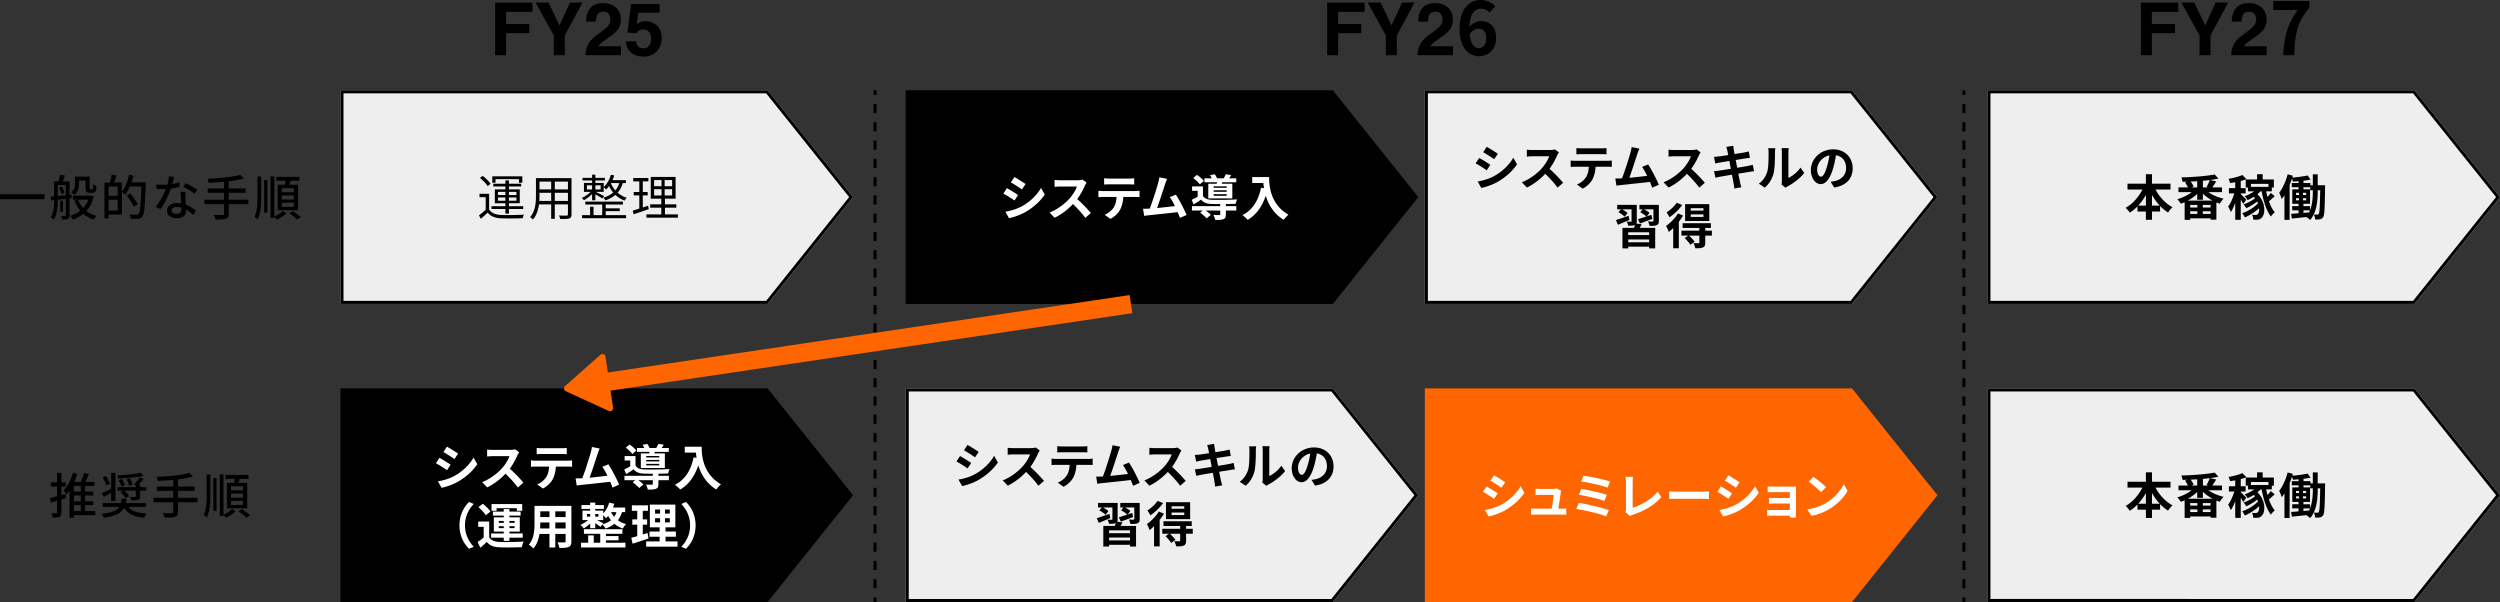 <svg id="_レイヤー_2" xmlns="http://www.w3.org/2000/svg" viewBox="0 0 819.225 197.275"><rect x="0" y="0" width="819.225" height="197.275" fill="#333333" stroke="none"/><defs><style>.cls-1{fill:#fff}.cls-2{fill:#f60}.cls-3{fill:#eee}</style></defs><g id="_レイヤー_2のコピー_3"><path class="cls-3" d="M251.539 29.587h-139.98v70h139.98l28-35-28-35z"/><path d="m251.058 30.587 27.2 34-27.2 34H112.559v-68h138.499m.48-1H111.56v70h139.98l28-35-28-35Zm185.225 0h-139.98v70h139.98l28-35-28-35z"/><path class="cls-3" d="M791.225 29.587h-139.98v70h139.98l28-35-28-35z"/><path d="m790.744 30.587 27.2 34-27.2 34H652.245v-68h138.5m.48-1h-139.98v70h139.98l28-35-28-35Z"/><path class="cls-3" d="M606.882 29.587h-139.98v70h139.98l28-35-28-35z"/><path d="m606.402 30.587 27.2 34-27.2 34h-138.5v-68h138.5m.48-1h-139.98v70h139.98l28-35-28-35Zm-355.343 97.688h-139.98v70h139.98l28-35-28-35z"/><path class="cls-3" d="M436.763 127.275h-139.98v70h139.98l28-35-28-35z"/><path d="m436.282 128.275 27.2 34-27.2 34h-138.5v-68h138.5m.48-1h-139.98v70h139.98l28-35-28-35Z"/><path class="cls-3" d="M791.225 127.275h-139.98v70h139.98l28-35-28-35z"/><path d="m790.744 128.275 27.2 34-27.2 34H652.245v-68h138.5m.48-1h-139.98v70h139.98l28-35-28-35Z"/><path class="cls-2" d="M606.882 127.275h-139.98v70h139.98l28-35-28-35z"/><path d="M286.238 29.587h1v1.5h-1zm1 163.194h-1v-2.994h1v2.994Zm0-5.988h-1v-2.995h1v2.995Zm0-5.99h-1v-2.993h1v2.994Zm0-5.988h-1v-2.994h1v2.994Zm0-5.989h-1v-2.994h1v2.994Zm0-5.988h-1v-2.994h1v2.994Zm0-5.988h-1v-2.996h1v2.996Zm0-5.99h-1v-2.994h1v2.994Zm0-5.988h-1v-2.994h1v2.994Zm0-5.988h-1v-2.995h1v2.995Zm0-5.99h-1V129.9h1v2.995Zm0-5.988h-1v-2.994h1v2.994Zm0-5.989h-1v-2.994h1v2.994Zm0-5.988h-1v-2.994h1v2.994Zm0-5.989h-1v-2.995h1v2.995Zm0-5.989h-1v-2.994h1v2.994Zm0-5.988h-1v-2.994h1v2.994Zm0-5.988h-1v-2.996h1v2.996Zm0-5.99h-1v-2.994h1v2.994Zm0-5.988h-1v-2.994h1v2.994Zm0-5.99h-1v-2.993h1v2.994Zm0-5.987h-1v-2.995h1v2.995Zm0-5.989h-1v-2.995h1v2.995Zm0-5.989h-1v-2.994h1v2.994Zm0-5.988h-1V46.06h1v2.994Zm0-5.989h-1V40.07h1v2.995Zm0-5.989h-1v-2.994h1v2.994Zm-1 158.699h1v1.5h-1zM643.04 29.587h1v1.5h-1zm1 163.194h-1v-2.994h1v2.994Zm0-5.988h-1v-2.995h1v2.995Zm0-5.99h-1v-2.993h1v2.994Zm0-5.988h-1v-2.994h1v2.994Zm0-5.989h-1v-2.994h1v2.994Zm0-5.988h-1v-2.994h1v2.994Zm0-5.988h-1v-2.996h1v2.996Zm0-5.99h-1v-2.994h1v2.994Zm0-5.988h-1v-2.994h1v2.994Zm0-5.988h-1v-2.995h1v2.995Zm0-5.99h-1V129.9h1v2.995Zm0-5.988h-1v-2.994h1v2.994Zm0-5.989h-1v-2.994h1v2.994Zm0-5.988h-1v-2.994h1v2.994Zm0-5.989h-1v-2.995h1v2.995Zm0-5.989h-1v-2.994h1v2.994Zm0-5.988h-1v-2.994h1v2.994Zm0-5.988h-1v-2.996h1v2.996Zm0-5.99h-1v-2.994h1v2.994Zm0-5.988h-1v-2.994h1v2.994Zm0-5.99h-1v-2.993h1v2.994Zm0-5.987h-1v-2.995h1v2.995Zm0-5.989h-1v-2.995h1v2.995Zm0-5.989h-1v-2.994h1v2.994Zm0-5.988h-1V46.06h1v2.994Zm0-5.989h-1V40.07h1v2.995Zm0-5.989h-1v-2.994h1v2.994Zm-1 158.699h1v1.5h-1z"/><path class="cls-2" transform="rotate(-8.441 279.86 113.118)" d="M188.12 110.118h183.478v6.001H188.12z"/><path class="cls-2" d="m197.421 117.004-11.608 10.283 14.095 6.466-2.487-16.749z"/><path class="cls-2" d="M199.908 134.753c-.142 0-.284-.03-.417-.09l-14.095-6.468a1.002 1.002 0 0 1-.246-1.658l11.608-10.281a1.003 1.003 0 0 1 1.652.602l2.487 16.748a1 1 0 0 1-.99 1.147Zm-12.283-7.735 11.022 5.056-1.944-13.097-9.078 8.04Z"/><path d="M160.28 68.646c.753 1.184 2.16 1.728 4.034 1.792 1.76.08 5.442.032 7.363-.096a4.372 4.372 0 0 0-.385 1.169c-1.792.08-5.17.111-6.962.032-2.097-.08-3.538-.64-4.53-1.89a55.819 55.819 0 0 1-2.225 2.05l-.624-1.137a26.377 26.377 0 0 0 2.209-1.84v-4.098h-2.033v-1.121h3.153v5.139Zm-.48-7.667c-.48-.801-1.552-1.906-2.529-2.674l.913-.672c.976.736 2.08 1.825 2.576 2.61l-.96.736Zm5.81 7.506h-4.562v-.912h4.562v-.976h-3.457v-4.53h3.457v-.96h-3.953v-.897h3.953v-1.105h1.169v1.105h4.001v.896h-4.001v.96h3.537v4.53h-3.537v.977h4.674v.912h-4.674v1.52h-1.169v-1.52Zm-3.233-8.611h-1.056v-2.081h9.844v2.081h-1.105v-1.169h-7.683v1.169Zm.816 4.05h2.417v-1.041h-2.417v1.04Zm2.417 1.856v-1.072h-2.417v1.072h2.417Zm1.169-2.897v1.04h2.465v-1.04h-2.465Zm2.465 1.825h-2.465v1.072h2.465v-1.072Zm18.032 5.538c0 .769-.208 1.12-.72 1.328-.544.193-1.473.208-2.977.193-.048-.32-.24-.832-.4-1.153 1.12.048 2.208.032 2.496.032.32-.016.433-.112.433-.417V66.98h-4.306v4.722h-1.184V66.98h-4.002c-.24 1.778-.784 3.602-2 4.962-.177-.24-.657-.64-.913-.784 1.76-1.984 1.92-4.802 1.92-7.026v-5.763h11.653v11.877Zm-6.658-4.402v-2.656h-3.826v.944c0 .528-.016 1.12-.064 1.712h3.89Zm-3.826-6.338v2.56h3.826v-2.56h-3.826Zm9.316 0h-4.306v2.56h4.306v-2.56Zm0 6.338v-2.656h-4.306v2.656h4.306Zm7.916-2.273c-.8.817-1.84 1.616-2.705 2.05a3.466 3.466 0 0 0-.704-.753c.976-.4 2.16-1.217 2.945-2h-2.208v-2.914h2.672v-.816h-3.137v-.865h3.137v-1.04h1.073v1.04h3.121v.865h-3.121v.816h2.737v1.296c1.088-.976 1.92-2.433 2.353-4.001l1.088.24c-.16.528-.352 1.04-.576 1.536h4.402v.96h-1.024c-.368 1.265-.929 2.306-1.697 3.154a8.291 8.291 0 0 0 2.993 1.65c-.224.223-.528.655-.688.943a8.818 8.818 0 0 1-3.025-1.873c-.897.769-2.001 1.345-3.266 1.809-.112-.224-.464-.672-.704-.88 1.296-.385 2.385-.944 3.249-1.697a9.339 9.339 0 0 1-1.36-2.13c-.305.434-.64.817-.993 1.153a5.635 5.635 0 0 0-.752-.767v1.52h-2.641c.64.304 2.305 1.137 2.753 1.393l-.576.784c-.464-.32-1.505-.929-2.273-1.36v1.936h-1.073v-2.049Zm4.466 6.93h6.675v.993h-14.422v-.992h2.625v-2.753h1.12v2.753h2.85v-3.474h-5.523v-.975h12.31v.975h-5.635v1.233h4.594v.928h-4.594v1.313Zm-6.162-8.418h1.696v-1.345h-1.696v1.345Zm2.769-1.345v1.345h1.729v-1.345h-1.73Zm5.106-.753-.032.05a8.467 8.467 0 0 0 1.473 2.352 6.76 6.76 0 0 0 1.28-2.402h-2.72Zm12.382 8.564c-1.713.577-3.538 1.201-4.962 1.665l-.272-1.2c.592-.177 1.328-.4 2.145-.673v-4.306h-1.825v-1.12h1.825v-3.474h-1.985v-1.12h4.962v1.12h-1.84v3.474h1.616v1.12h-1.617v3.954l1.745-.576.208 1.136Zm9.556 1.697v1.088h-10.308v-1.088h4.866v-2.193h-3.634v-1.088h3.634v-1.873h-3.442v-7.123h8.132v7.123h-3.49v1.873h3.73v1.088h-3.73v2.193h4.242Zm-7.795-9.22h2.433V59.01h-2.433v2.016Zm0 3.026h2.433v-2.05h-2.433v2.05Zm5.906-5.042h-2.449v2.016h2.449V59.01Zm0 2.993h-2.449v2.049h2.449v-2.05Z"/><path class="cls-1" d="m333.604 63.915-1.168 1.793c-.912-.624-2.56-1.713-3.65-2.273l1.17-1.777a45.216 45.216 0 0 1 3.648 2.257Zm1.297 3.665c2.72-1.52 4.946-3.713 6.226-6.002l1.233 2.177c-1.488 2.209-3.745 4.242-6.37 5.746-1.633.929-3.922 1.73-5.347 1.985l-1.2-2.113c1.793-.304 3.714-.848 5.458-1.793Zm1.169-7.282-1.2 1.776c-.897-.624-2.562-1.713-3.619-2.304l1.17-1.761c1.056.592 2.816 1.713 3.649 2.289Zm20.002-.465a7.566 7.566 0 0 0-.56.993c-.545 1.248-1.441 2.961-2.513 4.402 1.584 1.376 3.521 3.425 4.465 4.578l-1.825 1.584c-1.04-1.44-2.53-3.074-4.033-4.53-1.697 1.793-3.826 3.457-6.019 4.498l-1.649-1.73c2.578-.975 5.059-2.912 6.563-4.593 1.056-1.2 2.033-2.785 2.385-3.92h-5.427c-.671 0-1.552.095-1.888.11v-2.272c.432.064 1.409.112 1.888.112h5.635c.705 0 1.345-.096 1.664-.208l1.314.976Zm15.888 2.77c.335 0 1.024-.033 1.457-.096v2.08c-.4-.031-1.01-.048-1.458-.048h-3.857c-.096 1.649-.448 2.993-1.024 4.114-.56 1.105-1.793 2.353-3.218 3.074l-1.873-1.362c1.137-.431 2.258-1.36 2.898-2.288.657-.993.928-2.193.992-3.538h-4.402c-.464 0-1.088.032-1.537.065v-2.097c.48.048 1.041.096 1.537.096h10.484Zm-8.436-2.194c-.56 0-1.232.032-1.713.065v-2.065c.513.08 1.169.112 1.697.112h6.435c.544 0 1.184-.032 1.728-.112v2.065a30.971 30.971 0 0 0-1.728-.065h-6.42Zm23.141 10.997c-.21-.544-.465-1.2-.753-1.888-2.609.303-7.46.816-9.476 1.024-.4.048-.992.128-1.505.191l-.368-2.337c.545 0 1.232 0 1.76-.015l.433-.016c.928-2.369 2.305-6.755 2.77-8.42.224-.816.32-1.312.383-1.84l2.546.512a18.3 18.3 0 0 0-.689 1.777c-.512 1.568-1.808 5.634-2.61 7.779a312.37 312.37 0 0 0 5.843-.64c-.56-1.153-1.152-2.225-1.68-2.93l2-.816c1.137 1.729 2.77 4.866 3.506 6.658l-2.16.961Zm15.039-3.857h3.425v1.44h-3.425v1.28c0 .85-.176 1.297-.817 1.553-.64.24-1.488.256-2.673.256-.08-.512-.352-1.168-.592-1.648.785.048 1.665.048 1.905.032.256 0 .336-.065.336-.24v-1.233h-4.754c.64.448 1.296.992 1.665 1.408l-1.377 1.17c-.416-.529-1.377-1.345-2.129-1.874l.849-.704h-3.538v-1.44h9.284v-.673c-1.072 0-2.066-.016-2.802-.032-1.616-.064-2.705-.416-3.473-1.424a50.466 50.466 0 0 1-2.449 1.568l-.64-1.505a33.3 33.3 0 0 0 1.968-1.024v-1.937h-1.84v-1.44h3.569v3.106c.53.88 1.489 1.232 2.85 1.28 1.937.08 6.115.032 8.324-.128a8.136 8.136 0 0 0-.465 1.456c-.848.032-2 .064-3.201.08v.673Zm-8.532-7.14c-.416-.592-1.361-1.471-2.16-2.064l1.232-1.04c.8.544 1.776 1.36 2.225 1.968l-1.297 1.136Zm5.522-.191c.033-.16.08-.32.113-.496h-4.13V58.44h2.384a7.117 7.117 0 0 0-.543-1.04l1.553-.288c.271.384.576.912.736 1.328H401c.255-.431.528-.96.688-1.343l1.776.271c-.24.4-.48.769-.704 1.072h2.353v1.282h-4.562l-.209.496h3.475v4.786h-7.875v-4.786h2.752Zm3.281.847h-4.273v.48h4.273v-.48Zm0 1.282h-4.273v.496h4.273v-.496Zm0 1.296h-4.273v.512h4.273v-.512Zm13.903-5.619c0 3.026.433 8.869 6.323 12.341-.416.337-1.2 1.17-1.536 1.665-3.314-2-5.01-5.026-5.891-7.891-1.201 3.586-3.121 6.243-5.906 7.907-.353-.4-1.248-1.184-1.745-1.552 3.329-1.68 5.234-4.77 6.114-8.98l.976.176a18.51 18.51 0 0 1-.223-1.728h-3.65v-1.938h5.538Z"/><path d="M706.336 62.099c1.25 2.401 3.298 4.61 5.587 5.81-.48.384-1.136 1.185-1.472 1.729a13.12 13.12 0 0 1-2.61-2.145v1.824h-2.657v2.705h-2v-2.705h-2.754v-1.68a14.21 14.21 0 0 1-2.497 2.049c-.336-.48-.944-1.216-1.392-1.584 2.256-1.234 4.274-3.539 5.506-6.003h-4.881v-1.921h6.017v-3.09h2.001v3.09h6.066v1.92h-4.914Zm-3.153 5.282v-3.49a18.634 18.634 0 0 1-2.513 3.49h2.513Zm4.546 0a17.863 17.863 0 0 1-2.545-3.522v3.522h2.545Zm15.936-4.418c1.36.96 3.217 1.745 4.994 2.161-.432.384-.977 1.137-1.265 1.616-.368-.111-.736-.256-1.104-.4v5.635h-1.905v-.432h-6.675v.496h-1.825v-5.778a14.07 14.07 0 0 1-1.248.496c-.256-.416-.784-1.105-1.169-1.457 1.665-.48 3.442-1.345 4.739-2.337h-4.338V61.41h3.09a8.67 8.67 0 0 0-.945-1.6l.768-.272c-.544.016-1.073.016-1.584.031-.032-.416-.225-1.055-.385-1.44 3.826-.096 8.308-.432 10.933-.96l1.2 1.376c-.817.16-1.729.305-2.689.433l1.97.48a47.844 47.844 0 0 1-1.281 1.952h3.184v1.553h-4.465Zm1.344 2.77c-1.168-.626-2.257-1.393-3.136-2.257v1.984H720v-1.904a15.262 15.262 0 0 1-3.058 2.176h8.067Zm-4.946 1.423h-2.353v.849h2.353v-.849Zm-2.353 2.946h2.353v-.865h-2.353v.865ZM720 59.378c-.721.048-1.425.08-2.145.111.4.529.8 1.17.96 1.633l-.736.288h1.92v-2.032Zm4.385 7.778h-2.545v.849h2.545v-.849Zm0 2.946v-.865h-2.545v.865h2.545Zm-1.297-8.868c.353-.624.785-1.537 1.01-2.24-.722.096-1.458.176-2.225.24v2.176h1.776l-.56-.176Zm11.999 5.586a20.858 20.858 0 0 0-.816-1.36v6.562h-1.81v-5.49c-.431 1.153-.927 2.226-1.456 2.978-.16-.544-.576-1.33-.864-1.809.784-1.04 1.553-2.785 2.017-4.322h-1.761V61.65h2.064v-1.936c-.576.112-1.152.192-1.696.271a6.14 6.14 0 0 0-.496-1.376c1.633-.288 3.441-.752 4.53-1.264l1.328 1.344c-.56.224-1.184.432-1.856.609v2.352h1.6v1.729h-1.6v.208c.448.433 1.553 1.553 1.809 1.857l-.993 1.376Zm10.292-2.512a53.526 53.526 0 0 1-1.873 1.665c.513 1.456 1.17 2.736 1.937 3.6-.416.288-.992.913-1.296 1.377-1.457-1.873-2.434-5.01-3.025-8.26h-.369c-.32.337-.672.658-1.04.961 2.801 2.513 2.689 6.578 1.409 7.7-.48.48-.961.64-1.681.64-.32.016-.704 0-1.072-.016-.017-.449-.128-1.137-.433-1.617.464.064.832.08 1.169.08.336 0 .592-.048.8-.352.288-.288.448-.992.385-1.873-1.33 1.217-3.09 2.353-4.675 3.025-.192-.416-.56-1.024-.88-1.377 1.856-.591 3.97-1.904 5.186-3.232-.064-.208-.16-.4-.256-.593-1.088.849-2.465 1.68-3.602 2.194-.191-.369-.56-.93-.88-1.233 1.217-.417 2.72-1.217 3.777-2.033-.143-.16-.272-.32-.431-.464a15.25 15.25 0 0 1-2.001 1.072c-.193-.32-.673-.976-.977-1.264 1.105-.4 2.225-.96 3.121-1.618h-2.033v-1.232h-.736v-2.656h3.714v-1.713h1.84v1.713h3.666v2.656h-.672v1.232h-1.857c.128.625.272 1.234.448 1.841.4-.448.8-.927 1.088-1.312l1.25 1.089Zm-7.779-4.05v.976h5.746v-.976H737.6Zm24.322.448s-.015.56-.015.784c-.113 6.66-.176 8.98-.64 9.653-.289.463-.593.624-1.04.72-.385.08-.96.08-1.57.064-.032-.48-.176-1.185-.432-1.649.48.048.897.048 1.152.048.208.016.337-.048.465-.272.272-.416.368-2.305.464-7.715h-.816v.32c0 3.026-.288 6.914-2.48 9.428-.273-.288-.866-.736-1.265-.977-1.698.208-3.378.368-4.723.512l-.24-1.552a148.77 148.77 0 0 0 2.433-.192v-.961h-2.08v-1.36h2.08v-.769h-2.049v-4.754h2.065v-.687h-2.24V59.97h2.24v-.592c-.64.063-1.28.096-1.889.128a5.46 5.46 0 0 0-.288-.977c-.223.689-.48 1.393-.768 2.065v11.46h-1.697v-8.082c-.288.464-.576.88-.88 1.264-.128-.465-.56-1.552-.848-2.049 1.152-1.504 2.192-3.778 2.785-6.066l1.696.48c-.063.192-.111.4-.175.608 1.745-.16 3.761-.416 5.041-.72l.93 1.344c-.69.16-1.49.288-2.306.385v.752h2.273v.736h.784v-3.585h1.6v3.585h2.433Zm-9.539 3.186h.992v-.705h-.992v.705Zm0 1.76h.992v-.704h-.992v.704Zm3.314-1.76v-.705h-1.041v.705h1.04Zm0 1.76v-.704h-1.041v.704h1.04Zm2.192-3.313h-.848v-.992h-2.21v.687h2.146v4.754h-2.161v.769h2.161v1.329c.8-2.018.912-4.37.912-6.227v-.32Zm-3.073 7.411 1.84-.145c.113-.223.209-.448.304-.688h-2.144v.833ZM488.364 54.01l-1.17 1.794c-.911-.624-2.56-1.713-3.649-2.274l1.17-1.776c1.072.576 2.832 1.68 3.649 2.257Zm1.297 3.666c2.72-1.52 4.945-3.713 6.225-6.002l1.234 2.177c-1.49 2.209-3.746 4.242-6.371 5.746-1.633.928-3.922 1.73-5.346 1.985l-1.201-2.113c1.793-.304 3.714-.848 5.459-1.793Zm1.168-7.282-1.2 1.776c-.897-.624-2.562-1.713-3.619-2.305l1.17-1.76c1.056.591 2.817 1.712 3.649 2.289Zm20.001-.465a7.679 7.679 0 0 0-.56.993c-.544 1.248-1.44 2.96-2.513 4.401 1.585 1.377 3.522 3.426 4.466 4.578l-1.825 1.584c-1.04-1.44-2.528-3.073-4.033-4.529-1.697 1.793-3.825 3.457-6.019 4.498l-1.648-1.73c2.577-.975 5.057-2.912 6.562-4.593 1.057-1.2 2.033-2.785 2.385-3.921h-5.426c-.673 0-1.552.096-1.888.111V49.05c.431.063 1.408.112 1.888.112h5.634c.705 0 1.345-.097 1.665-.208l1.313.976Zm15.888 2.769c.337 0 1.025-.032 1.457-.095v2.08c-.4-.032-1.008-.048-1.457-.048h-3.857c-.096 1.648-.448 2.993-1.025 4.114-.56 1.105-1.793 2.353-3.216 3.073l-1.873-1.361c1.136-.432 2.256-1.36 2.897-2.288.656-.993.928-2.194.992-3.538h-4.402c-.464 0-1.088.032-1.536.064v-2.096c.48.047 1.04.095 1.536.095h10.484Zm-8.435-2.193c-.56 0-1.233.032-1.712.064v-2.064c.512.08 1.168.111 1.696.111h6.435c.544 0 1.184-.031 1.728-.111v2.064a30.936 30.936 0 0 0-1.728-.064h-6.42Zm23.14 10.997c-.208-.544-.464-1.2-.753-1.889-2.608.304-7.459.817-9.475 1.025-.4.048-.992.128-1.505.191l-.368-2.337c.545 0 1.233 0 1.76-.015l.433-.016c.929-2.37 2.305-6.755 2.77-8.42.223-.816.319-1.312.383-1.84l2.545.512a18.3 18.3 0 0 0-.688 1.776c-.512 1.569-1.809 5.635-2.608 7.78 1.952-.193 4.225-.449 5.841-.641-.56-1.152-1.152-2.225-1.68-2.929l2-.816c1.137 1.728 2.77 4.866 3.506 6.658l-2.16.961Zm15.84-11.573a7.679 7.679 0 0 0-.56.993c-.544 1.248-1.44 2.96-2.513 4.401 1.585 1.377 3.521 3.426 4.466 4.578l-1.825 1.584c-1.04-1.44-2.529-3.073-4.034-4.529-1.696 1.793-3.825 3.457-6.018 4.498l-1.649-1.73c2.578-.975 5.058-2.912 6.563-4.593 1.057-1.2 2.033-2.785 2.385-3.921h-5.426c-.673 0-1.553.096-1.889.111V49.05c.432.063 1.408.112 1.889.112h5.634c.705 0 1.344-.097 1.665-.208l1.312.976Zm17.521 6.178c-.416.033-1.073.145-1.681.24-.769.129-2.064.337-3.474.561.257 1.313.48 2.385.577 2.881.112.48.272 1.057.417 1.568l-2.306.416c-.08-.607-.128-1.152-.224-1.616-.08-.464-.288-1.568-.544-2.913-1.632.273-3.137.528-3.826.656s-1.232.24-1.6.336l-.449-2.144c.433-.017 1.153-.113 1.665-.177.737-.111 2.225-.352 3.842-.607l-.48-2.562c-1.41.225-2.642.433-3.138.513-.56.111-.992.208-1.473.336l-.431-2.21c.511-.015.992-.047 1.488-.112.56-.063 1.793-.24 3.169-.463-.128-.673-.24-1.2-.288-1.457-.096-.449-.208-.832-.32-1.216l2.257-.368c.048.319.096.864.176 1.248.032.224.128.752.256 1.472 1.36-.223 2.577-.416 3.153-.528a17.836 17.836 0 0 0 1.505-.336l.384 2.097c-.352.032-.992.128-1.473.192l-3.2.512.495 2.545c1.442-.24 2.754-.448 3.474-.592.624-.128 1.217-.256 1.633-.384l.416 2.112Zm1.578 4.083c1.409-.993 2.273-2.465 2.721-3.827.449-1.376.464-4.401.464-6.338 0-.64-.047-1.072-.143-1.457h2.352a10.26 10.26 0 0 0-.112 1.44c0 1.89-.048 5.267-.48 6.884a9.269 9.269 0 0 1-2.849 4.593l-1.953-1.296Zm7.411.24a6.07 6.07 0 0 0 .128-1.185v-9.332a7.06 7.06 0 0 0-.128-1.377h2.385a8.23 8.23 0 0 0-.112 1.393V58.3c1.296-.56 2.881-1.825 3.954-3.378l1.232 1.76c-1.328 1.73-3.633 3.459-5.426 4.37-.336.177-.496.321-.704.481l-1.329-1.104Zm16.097-.865c.608-.08 1.056-.16 1.472-.256 2.033-.48 3.602-1.937 3.602-4.242 0-2.193-1.185-3.826-3.314-4.194-.224 1.345-.496 2.817-.944 4.307-.944 3.2-2.321 5.153-4.05 5.153-1.745 0-3.233-1.937-3.233-4.61 0-3.649 3.185-6.786 7.299-6.786 3.922 0 6.402 2.737 6.402 6.194 0 3.33-2.049 5.698-6.05 6.306l-1.184-1.872Zm-1.233-4.802c.368-1.168.656-2.529.848-3.841-2.625.544-4.018 2.849-4.018 4.594 0 1.6.64 2.384 1.233 2.384.656 0 1.297-.992 1.937-3.137Zm-64.681 17.311c-1.28.56-2.641 1.121-3.778 1.585l-.656-1.553c1.04-.32 2.61-.864 4.145-1.392l.289 1.36Zm3.986 1.425c-.192.416-.417.816-.625 1.169h5.074v6.738h-1.984v-.576h-6.85v.576h-1.89v-6.738h3.761c.128-.305.24-.64.336-.929l-.048.016c-.496.208-1.2.208-2.176.208-.064-.416-.289-.976-.48-1.344.544.016 1.168.016 1.344.016.177 0 .24-.065.24-.225v-3.808h-3.089c.656.351 1.393.832 1.777 1.2l-.945 1.216c-.416-.448-1.312-1.073-2.033-1.456l.8-.96h-1.216v-1.473h6.419v5.298c0 .351-.032.624-.128.832l1.713.24Zm2.465 2.61h-6.85v.927h6.85v-.928Zm0 3.28v-.928h-6.85v.929h6.85Zm3.184-7.01c0 .767-.159 1.152-.704 1.392-.528.24-1.296.256-2.337.24-.08-.448-.303-1.04-.511-1.44a31.18 31.18 0 0 0 1.503.032c.21-.016.273-.064.273-.24v-3.761h-3.058c.658.336 1.393.8 1.778 1.135l-.865 1.153c.48-.176.977-.336 1.473-.512l.288 1.36c-1.377.529-2.85 1.073-4.034 1.505l-.64-1.425a95 95 0 0 0 2.753-.88c-.448-.448-1.329-1.024-2-1.392l.751-.944h-1.04v-1.473h6.37v5.25Zm7.933-1.729c-.384.672-.864 1.344-1.393 2.017v8.691h-1.84v-6.642c-.48.48-.96.928-1.44 1.296-.145-.416-.625-1.504-.913-1.969 1.424-.992 2.993-2.545 3.92-4.113l1.666.72Zm-.273-3.473c-1.055 1.472-2.688 3.04-4.193 4.017-.192-.432-.656-1.216-.944-1.617 1.248-.767 2.657-2.064 3.329-3.137l1.808.737Zm9.733 10.036h-2.193v2.272c0 .881-.16 1.33-.785 1.6-.591.273-1.392.273-2.48.273-.08-.512-.353-1.216-.593-1.697.673.032 1.425.032 1.633.032.225-.015.288-.08.288-.256v-2.224h-3.361c.64.608 1.424 1.44 1.825 2l-1.425 1.009c-.352-.609-1.169-1.553-1.84-2.225l1.184-.784h-2.241v-1.617h5.858v-.912h-5.474V73.13h9.268v1.553h-1.857v.912h2.177l.016 1.617Zm-.864-4.786h-7.924v-5.538h7.924v5.538Zm-1.921-4.21h-4.162v.8h4.162v-.8Zm0 2.049h-4.162v.832h4.162v-.832ZM174.505 3.883h-8.66v3.972h7.582v3h-7.582v7.243h-3.586V.848h12.246v3.035ZM190.864.824l-5.777 10.781v6.493h-3.61v-6.493L175.502.825h4.254l3.586 7.523 3.433-7.524h4.09Zm8.578 3.739c-.398-.477-.968-.715-1.71-.715-1.016 0-1.708.379-2.075 1.136-.21.438-.336 1.133-.375 2.086h-3.246c.055-1.445.317-2.613.785-3.504.89-1.695 2.473-2.543 4.746-2.543 1.797 0 3.227.498 4.29 1.495s1.593 2.314 1.593 3.955c0 1.257-.375 2.375-1.125 3.351-.492.649-1.3 1.371-2.426 2.168l-1.336.95c-.835.593-1.408 1.023-1.716 1.288s-.569.575-.78.926h7.418v2.942H191.85c.03-1.22.293-2.332.785-3.34.476-1.133 1.601-2.332 3.375-3.598 1.539-1.101 2.535-1.89 2.988-2.367.695-.742 1.043-1.555 1.043-2.438 0-.718-.2-1.316-.598-1.792Zm11.403 5.097c-.407 0-.758.05-1.055.152a2.096 2.096 0 0 0-1.184 1.043l-3-.14 1.196-9.387h9.363v2.836h-6.95l-.609 3.715c.516-.336.918-.559 1.207-.668.485-.18 1.075-.27 1.77-.27 1.406 0 2.633.473 3.68 1.418s1.57 2.32 1.57 4.125c0 1.57-.504 2.973-1.512 4.207s-2.515 1.852-4.523 1.852c-1.617 0-2.945-.434-3.985-1.3s-1.617-2.098-1.734-3.692h3.328c.133.726.387 1.287.762 1.681s.922.592 1.64.592c.829 0 1.46-.29 1.893-.873s.65-1.314.65-2.197c0-.867-.203-1.6-.609-2.197s-1.039-.897-1.898-.897Zm236.314-5.777h-8.66v3.972h7.582v3h-7.582v7.243h-3.586V.848h12.246v3.035ZM463.518.824l-5.777 10.781v6.493h-3.61v-6.493L448.155.825h4.254l3.586 7.523 3.433-7.524h4.09Zm8.578 3.739c-.398-.477-.969-.715-1.71-.715-1.016 0-1.708.379-2.075 1.136-.21.438-.336 1.133-.375 2.086h-3.246c.055-1.445.316-2.613.785-3.504.89-1.695 2.473-2.543 4.746-2.543 1.797 0 3.227.498 4.29 1.495s1.593 2.314 1.593 3.955c0 1.257-.375 2.375-1.125 3.351-.492.649-1.3 1.371-2.426 2.168l-1.336.95c-.836.593-1.408 1.023-1.717 1.288s-.568.575-.779.926h7.418v2.942h-11.637c.032-1.22.293-2.332.786-3.34.476-1.133 1.601-2.332 3.375-3.598 1.539-1.101 2.535-1.89 2.988-2.367.695-.742 1.043-1.555 1.043-2.438 0-.718-.2-1.316-.598-1.792Zm16.022-.435c-.624-.72-1.704-1.296-2.737-1.296-2.04 0-3.72 1.536-3.864 5.977.96-1.176 2.496-1.897 3.649-1.897 2.975 0 5.087 1.776 5.087 5.593 0 3.648-2.544 5.929-5.568 5.929-3.385 0-6.385-2.712-6.385-8.977 0-6.625 3.288-9.457 6.866-9.457 2.16 0 3.744.912 4.824 2.016l-1.872 2.112Zm-1.105 8.377c0-2.112-.984-3.097-2.52-3.097-.96 0-2.016.505-2.905 1.873.336 3.24 1.536 4.489 3.025 4.489 1.32 0 2.4-1.105 2.4-3.265Zm226.783-8.622h-8.66v3.972h7.582v3h-7.582v7.243h-3.586V.848h12.246v3.035Zm16.36-3.059-5.778 10.781v6.493h-3.609v-6.493L714.792.825h4.254l3.586 7.523 3.434-7.524h4.09Zm8.578 3.739c-.399-.477-.969-.715-1.711-.715-1.016 0-1.707.379-2.074 1.136-.211.438-.336 1.133-.375 2.086h-3.246c.054-1.445.316-2.613.785-3.504.89-1.695 2.472-2.543 4.746-2.543 1.797 0 3.226.498 4.289 1.495s1.594 2.314 1.594 3.955c0 1.257-.375 2.375-1.125 3.351-.492.649-1.301 1.371-2.426 2.168l-1.336.95c-.836.593-1.408 1.023-1.717 1.288s-.568.575-.78.926h7.419v2.942H731.14c.031-1.22.293-2.332.785-3.34.477-1.133 1.602-2.332 3.375-3.598 1.54-1.101 2.535-1.89 2.989-2.367.695-.742 1.043-1.555 1.043-2.438 0-.718-.2-1.316-.598-1.792Zm14.197-1.275h-7.993V.336h11.81v2.136c-4.13 5.04-4.681 8.665-4.97 15.626h-3.575c.311-6.17 1.343-10.106 4.728-14.81ZM14.566 63.636v1.633H0v-1.633h14.566Zm8.22 1.376v5.522c0 .624-.128.992-.528 1.2-.4.193-.977.225-1.873.225-.048-.32-.224-.88-.4-1.185.592.016 1.152.016 1.312 0 .193 0 .257-.064.257-.24v-5.378l-2.61.288c-.015 2.05-.192 4.77-1.312 6.498-.208-.208-.72-.527-1.025-.671.993-1.601 1.137-3.842 1.153-5.699l-.992.113-.144-1.217 1.136-.113v-4.914h1.408c.208-.687.433-1.552.529-2.192l1.6.304c-.255.64-.528 1.329-.752 1.888h2.241v4.403l.704-.065.016 1.153-.72.08Zm-1.232-1.04v-3.346h-2.61v3.618l2.61-.272Zm-1.297-2.833c.4.624.752 1.488.865 2.048l-.977.417c-.096-.577-.416-1.458-.8-2.097l.912-.368Zm.368 8.275h-.896v-3.682h.896v3.682Zm10.084-5.042c-.464 1.969-1.312 3.537-2.417 4.77.913.72 2.033 1.264 3.33 1.585-.289.271-.705.847-.897 1.215-1.344-.399-2.48-1.024-3.441-1.856-1.009.832-2.161 1.44-3.426 1.889-.175-.369-.528-.96-.816-1.248a9.55 9.55 0 0 0 3.233-1.665c-.784-.96-1.408-2.097-1.872-3.394l1.056-.24h-1.6V64.1h5.682l.256-.065.912.337Zm-4.786-4.402c0 1.281-.256 2.865-1.552 3.906-.225-.24-.768-.705-1.073-.864 1.153-.881 1.297-2.081 1.297-3.075v-2.064h4.786v3.602c0 .272 0 .448.064.496.048.048.128.064.224.064h.352c.112 0 .224-.016.272-.049.064-.048.128-.143.16-.351s.048-.689.064-1.297c.24.224.72.465 1.073.576-.032.608-.096 1.297-.176 1.553a.962.962 0 0 1-.513.576c-.192.097-.512.144-.768.144h-.816c-.32 0-.72-.08-.944-.32-.24-.223-.337-.513-.337-1.425V59.17h-2.113v.8Zm-.304 5.458a8.458 8.458 0 0 0 1.633 2.737 8.591 8.591 0 0 0 1.665-2.737h-3.298Zm22.115-5.682s0 .512-.016.704c-.224 7.219-.417 9.7-1.057 10.5-.4.529-.784.673-1.392.753-.56.064-1.505.048-2.417 0-.032-.4-.208-1.024-.48-1.441 1.024.08 1.952.096 2.353.096.32 0 .496-.047.672-.272.512-.528.72-2.945.928-8.98h-3.778c-.447 1.025-.944 1.954-1.456 2.69-.24-.225-.8-.625-1.169-.833v7.348h-4.337v1.215h-1.36v-11.7h1.792c.224-.768.464-1.825.56-2.594l1.617.273c-.272.8-.576 1.648-.833 2.321h2.561v3.026c1.057-1.377 1.905-3.506 2.386-5.62l1.44.337c-.192.737-.4 1.473-.656 2.177h4.642Zm-12.149 1.376v3.042h2.977v-3.042h-2.977Zm2.977 7.876V65.46h-2.977v3.538h2.977Zm5.33-1.249c-.448-.977-1.489-2.545-2.337-3.697l1.169-.657c.848 1.105 1.937 2.625 2.417 3.57l-1.249.784Zm14.943-6.53a23.62 23.62 0 0 1-2.817.56c-.768 2.225-2.144 4.993-3.441 6.739l-1.537-.785c1.297-1.552 2.626-3.986 3.314-5.778a25.888 25.888 0 0 1-3.041-.032L51.2 60.45c.625.065 1.377.096 2.017.096.528 0 1.073-.016 1.633-.064.24-.88.432-1.857.464-2.689l1.745.16a78.176 78.176 0 0 1-.577 2.321c.8-.128 1.585-.32 2.306-.545l.047 1.49Zm1.953 1.648c-.048.672-.032 1.217-.016 1.857.016.512.064 1.424.112 2.32 1.36.497 2.481 1.298 3.282 2.002l-.849 1.36c-.624-.56-1.424-1.248-2.369-1.76v.432c0 1.344-.816 2.433-2.897 2.433-1.84 0-3.33-.784-3.33-2.433 0-1.49 1.345-2.546 3.314-2.546a7.2 7.2 0 0 1 1.329.113c-.064-1.249-.144-2.738-.176-3.778h1.6Zm-1.376 5.154a5.344 5.344 0 0 0-1.457-.192c-1.057 0-1.745.464-1.745 1.105 0 .671.544 1.136 1.633 1.136 1.184 0 1.585-.673 1.585-1.489 0-.16 0-.336-.016-.56Zm4.338-4.545c-.88-.721-2.625-1.729-3.698-2.21l.8-1.232c1.137.496 3.01 1.553 3.794 2.13l-.896 1.312ZM81.382 66.9h-6.419v3.138c0 .977-.272 1.393-.944 1.616-.656.24-1.745.273-3.394.257-.096-.4-.384-1.072-.624-1.473 1.28.048 2.561.048 2.93.033.352 0 .48-.113.48-.449V66.9h-6.435v-1.456h6.435v-2.273h-5.347v-1.424h5.347V59.57a116.78 116.78 0 0 1-5.075.32c-.016-.369-.208-.976-.352-1.296 3.778-.177 8.292-.593 10.789-1.313l1.104 1.216c-1.392.4-3.089.673-4.914.897v2.353h5.506v1.424h-5.506v2.273h6.419V66.9Zm2.986-9.06h1.216v6.628c0 2.85-.111 5.378-1.2 7.443-.192-.257-.672-.688-.96-.88.864-1.825.944-4.066.944-6.579v-6.611Zm2.193 1.138h1.056v10.74h-1.056v-10.74Zm3.33 12.004c1.008-.448 2.176-1.232 2.768-1.873l1.2.753c-.8.8-2.064 1.649-3.152 2.113-.176-.24-.529-.609-.817-.88v.303h-1.216v-13.62h1.216v13.204Zm3.457-10.436c.096-.416.192-.88.272-1.313h-3.074v-1.28h7.556v1.28h-2.897a63.15 63.15 0 0 1-.433 1.313h2.897v8.34h-6.658v-8.34h2.337Zm2.913 1.121h-3.906v1.328h3.906v-1.328Zm0 2.368h-3.906v1.345h3.906v-1.345Zm0 2.386h-3.906v1.36h3.906v-1.36Zm-.32 2.753c.864.56 2.017 1.392 2.593 1.969l-1.153.816c-.528-.576-1.649-1.457-2.545-2.065l1.105-.72Z"/><path class="cls-1" d="m147.657 152.275-1.169 1.792c-.912-.624-2.56-1.713-3.65-2.272l1.17-1.777a45.559 45.559 0 0 1 3.649 2.257Zm1.297 3.665c2.72-1.52 4.945-3.713 6.226-6.003l1.233 2.178c-1.49 2.21-3.746 4.241-6.371 5.746-1.633.929-3.922 1.729-5.346 1.985l-1.2-2.113c1.792-.304 3.712-.848 5.458-1.793Zm1.168-7.283-1.2 1.778c-.897-.625-2.562-1.713-3.618-2.306l1.168-1.76c1.057.592 2.818 1.712 3.65 2.288Zm20.002-.464a7.483 7.483 0 0 0-.56.993c-.544 1.249-1.441 2.96-2.513 4.402 1.584 1.376 3.52 3.425 4.466 4.577l-1.826 1.585c-1.04-1.44-2.528-3.073-4.033-4.53-1.697 1.793-3.825 3.458-6.018 4.498l-1.65-1.729c2.578-.976 5.059-2.913 6.564-4.593 1.056-1.2 2.032-2.786 2.384-3.922h-5.426c-.672 0-1.553.096-1.888.112v-2.274c.432.065 1.408.113 1.888.113h5.634c.705 0 1.345-.096 1.665-.208l1.313.976Zm15.888 2.769c.336 0 1.024-.031 1.456-.096v2.081a21.07 21.07 0 0 0-1.456-.048h-3.858c-.096 1.649-.448 2.994-1.024 4.114-.56 1.104-1.793 2.353-3.217 3.073l-1.873-1.36c1.136-.433 2.257-1.36 2.897-2.29.656-.992.928-2.192.992-3.537h-4.402c-.464 0-1.088.033-1.536.064v-2.097c.48.048 1.04.096 1.536.096h10.485Zm-8.436-2.192c-.56 0-1.232.032-1.712.064v-2.065c.512.08 1.168.112 1.697.112h6.434c.544 0 1.184-.032 1.729-.112v2.065a30.971 30.971 0 0 0-1.729-.064h-6.419Zm23.14 10.996c-.208-.544-.464-1.2-.752-1.889a930.47 930.47 0 0 1-9.476 1.024c-.4.048-.992.128-1.505.193l-.368-2.337c.545 0 1.233 0 1.761-.016l.432-.016c.929-2.37 2.305-6.755 2.77-8.42.224-.816.32-1.312.383-1.84l2.546.512c-.224.48-.448 1.072-.689 1.777-.512 1.568-1.808 5.634-2.609 7.778 1.953-.191 4.226-.448 5.843-.64-.56-1.152-1.153-2.224-1.68-2.93l2-.816c1.136 1.73 2.77 4.867 3.505 6.66l-2.16.96Zm15.04-3.858h3.425v1.44h-3.425v1.282c0 .848-.176 1.296-.817 1.552-.64.24-1.488.256-2.672.256-.08-.512-.353-1.168-.593-1.648.784.048 1.665.048 1.905.031.256 0 .336-.063.336-.24v-1.232h-4.754c.64.448 1.297.993 1.665 1.409l-1.377 1.168c-.416-.529-1.376-1.345-2.129-1.872l.849-.705h-3.538v-1.44h9.284v-.673c-1.072 0-2.065-.016-2.801-.032-1.617-.064-2.705-.416-3.473-1.425a51.21 51.21 0 0 1-2.45 1.57l-.64-1.505a33.1 33.1 0 0 0 1.969-1.025v-1.936h-1.84v-1.442h3.569v3.106c.528.88 1.488 1.232 2.85 1.28 1.936.08 6.113.032 8.322-.128a8.172 8.172 0 0 0-.464 1.457c-.848.032-2 .064-3.201.08v.672Zm-8.532-7.138c-.416-.592-1.36-1.473-2.16-2.065l1.232-1.04c.8.543 1.777 1.36 2.225 1.968l-1.297 1.137Zm5.523-.193c.032-.16.08-.32.112-.496h-4.13v-1.28h2.385a7.071 7.071 0 0 0-.544-1.04l1.553-.288c.272.383.576.912.736 1.328h2.193c.256-.433.528-.961.688-1.345l1.777.273c-.24.4-.48.768-.705 1.072h2.353v1.28h-4.561l-.209.496h3.474v4.786h-7.875v-4.786h2.753Zm3.28.849h-4.273v.48h4.274v-.48Zm0 1.28h-4.273v.496h4.274v-.496Zm0 1.297h-4.273v.512h4.274v-.512Zm13.903-5.618c0 3.025.433 8.867 6.322 12.34-.416.337-1.2 1.169-1.536 1.666-3.313-2.001-5.01-5.027-5.89-7.892-1.2 3.585-3.12 6.242-5.906 7.907-.353-.4-1.249-1.184-1.745-1.552 3.33-1.681 5.234-4.77 6.115-8.98l.976.176a18.197 18.197 0 0 1-.224-1.729h-3.65v-1.936h5.539Zm-79.367 25.778c0-3.425 1.425-5.986 3.153-7.683l1.52.672c-1.6 1.729-2.864 3.938-2.864 7.011s1.264 5.282 2.865 7.01l-1.52.674c-1.73-1.698-3.154-4.258-3.154-7.684Zm9.741 3.842c.624 1.072 1.745 1.52 3.378 1.585 1.92.08 5.698.032 7.907-.145-.224.449-.497 1.33-.592 1.858-1.985.095-5.379.128-7.331.048-1.905-.08-3.186-.545-4.146-1.778a38.086 38.086 0 0 1-2.113 1.921l-.896-1.889a19.32 19.32 0 0 0 1.985-1.472v-3.49h-1.793v-1.745h3.601v5.107Zm-1.137-7.171c-.448-.784-1.504-1.889-2.4-2.657l1.456-1.088c.897.72 2.001 1.776 2.513 2.545l-1.569 1.2Zm5.907 7.347h-4.146v-1.376h4.146v-.593h-3.25v-4.69h3.25v-.56h-3.553v-1.313h3.553v-.832h1.857v.832h3.665v1.313h-3.665v.56h3.393v4.69h-3.393v.593h4.354v1.376h-4.354v1.056h-1.857v-1.056Zm-2.337-8.803h-1.665v-2.193h10.053v2.193h-1.761v-.849h-6.627v.849Zm.704 3.953h1.633v-.624h-1.633v.624Zm1.633 1.729v-.624h-1.633v.624h1.633Zm1.857-2.353v.624h1.696v-.624h-1.696Zm1.696 1.729h-1.696v.624h1.696v-.624Zm18.609 4.946c0 1.024-.224 1.536-.864 1.824-.656.32-1.633.353-3.073.336-.064-.512-.368-1.328-.609-1.824.897.048 1.954.032 2.242.032.304 0 .416-.097.416-.385v-2.4h-3.378v4.466h-1.92v-4.466h-3.266c-.288 1.744-.864 3.505-2.016 4.754-.305-.353-1.073-1.009-1.505-1.233 1.744-1.92 1.889-4.77 1.889-7.01v-5.715h12.084v11.62Zm-7.186-4.21v-1.969h-3.01v.288c0 .512-.016 1.088-.048 1.68h3.058Zm-3.01-5.603v1.858h3.01v-1.858h-3.01Zm8.308 0h-3.378v1.858h3.378v-1.858Zm0 5.603v-1.969h-3.378v1.969h3.378Zm18.464-5.362c-.32 1.056-.752 1.936-1.328 2.672a7.643 7.643 0 0 0 2.673 1.25c-.368.335-.833 1.024-1.057 1.472a8.259 8.259 0 0 1-2.753-1.57c-.8.657-1.777 1.17-2.913 1.57-.192-.368-.72-1.024-1.057-1.345l-.607.785c-.385-.304-1.089-.8-1.713-1.217v1.65h-1.665v-1.522c-.656.64-1.44 1.233-2.129 1.601-.24-.368-.736-.896-1.056-1.184a9.389 9.389 0 0 0 2.513-1.553h-1.841v-3.106h2.513v-.543h-2.865v-1.265h2.865v-.817h1.665v.817h2.833v1.265h-2.833v.543h2.609v.897c.896-.88 1.584-2.161 1.953-3.506l1.696.385c-.128.416-.272.816-.432 1.216h3.986v1.505h-1.057Zm-5.266 10.036h6.403v1.552h-14.55v-1.552h2.337v-2.402h1.825v2.402h2.128v-2.929h-5.346v-1.505h12.613v1.505h-5.41v.752h4.13v1.393h-4.13v.784Zm-6.194-8.548h1.04v-.864h-1.04v.864Zm2.705-.864v.864h1.04v-.864h-1.04Zm2.353 3.393c1.12-.32 2.049-.768 2.8-1.36a9.198 9.198 0 0 1-.928-1.393c-.24.273-.464.529-.72.752-.176-.256-.56-.688-.896-1.024v1.617h-2.001c.688.352 1.697.864 2.017 1.057l-.272.351Zm2.817-4.017a7.039 7.039 0 0 0 1.024 1.552c.32-.448.577-.976.752-1.552h-1.776Zm12.286 8.628c-1.76.624-3.681 1.232-5.218 1.728l-.432-1.936c.56-.145 1.217-.32 1.953-.529v-3.762h-1.617v-1.745h1.617v-2.816h-1.76V165.6h5.281v1.777h-1.712v2.816h1.44v1.745h-1.44v3.202a44.9 44.9 0 0 0 1.568-.496l.32 1.793Zm9.508.975v1.73h-10.292v-1.73h4.417v-1.52h-3.312v-1.712h3.312v-1.377h-3.2v-7.444h8.355v7.444h-3.217v1.377h3.393v1.712h-3.393v1.52h3.937Zm-7.363-9.107h1.649v-1.328h-1.649v1.328Zm0 2.88h1.649v-1.375h-1.649v1.376Zm4.834-4.208h-1.585v1.328h1.585v-1.328Zm0 2.833h-1.585v1.376h1.585v-1.376Zm8.445 2.352c0 3.426-1.425 5.986-3.154 7.684l-1.52-.673c1.6-1.729 2.865-3.938 2.865-7.01s-1.265-5.283-2.865-7.012l1.52-.672c1.73 1.697 3.154 4.258 3.154 7.683Z"/><path d="m318.245 151.7-1.17 1.791c-.911-.624-2.56-1.713-3.649-2.272l1.168-1.778a45.587 45.587 0 0 1 3.65 2.258Zm1.296 3.664c2.721-1.52 4.946-3.714 6.226-6.003L327 151.54c-1.489 2.209-3.746 4.241-6.37 5.746-1.633.929-3.922 1.729-5.346 1.985l-1.201-2.113c1.792-.304 3.712-.848 5.459-1.793Zm1.168-7.283-1.2 1.777c-.897-.625-2.561-1.712-3.618-2.305l1.168-1.761a58.739 58.739 0 0 1 3.65 2.29Zm20.002-.464a7.482 7.482 0 0 0-.56.992c-.544 1.25-1.44 2.961-2.513 4.403 1.585 1.376 3.52 3.425 4.466 4.577l-1.825 1.585c-1.04-1.44-2.529-3.073-4.033-4.53-1.697 1.793-3.826 3.458-6.019 4.498l-1.648-1.729c2.576-.976 5.057-2.913 6.562-4.594 1.057-1.2 2.033-2.785 2.385-3.922H332.1c-.673 0-1.553.097-1.889.113v-2.274c.432.065 1.409.113 1.89.113h5.633c.704 0 1.345-.096 1.665-.208l1.312.976Zm15.889 2.769c.336 0 1.024-.032 1.455-.096v2.081a21.07 21.07 0 0 0-1.456-.048h-3.857c-.097 1.649-.449 2.993-1.025 4.114-.56 1.104-1.793 2.353-3.217 3.073l-1.873-1.36c1.137-.433 2.257-1.36 2.897-2.29.656-.992.929-2.192.992-3.537h-4.401c-.464 0-1.09.032-1.536.064v-2.097c.48.048 1.04.096 1.536.096h10.484Zm-8.436-2.193c-.56 0-1.233.033-1.712.065v-2.066c.511.08 1.168.113 1.696.113h6.435c.543 0 1.183-.033 1.728-.113v2.066a30.971 30.971 0 0 0-1.728-.065h-6.42Zm23.139 10.997c-.207-.545-.464-1.2-.752-1.89-2.61.305-7.459.817-9.475 1.025-.4.048-.993.128-1.505.193l-.368-2.337c.544 0 1.233 0 1.76-.016l.432-.017c.93-2.369 2.306-6.754 2.77-8.419.224-.816.32-1.312.384-1.84l2.545.511c-.224.48-.448 1.073-.688 1.778-.513 1.568-1.809 5.634-2.609 7.778a315.19 315.19 0 0 0 5.842-.64c-.56-1.152-1.152-2.224-1.68-2.93l2-.816c1.137 1.73 2.77 4.867 3.506 6.66l-2.162.96Zm15.841-11.573a7.483 7.483 0 0 0-.56.992c-.544 1.25-1.44 2.961-2.513 4.403 1.584 1.376 3.521 3.425 4.466 4.577l-1.826 1.585c-1.04-1.44-2.529-3.073-4.033-4.53-1.697 1.793-3.826 3.458-6.018 4.498l-1.65-1.729c2.578-.976 5.059-2.913 6.564-4.594 1.055-1.2 2.032-2.785 2.385-3.922h-5.427c-.672 0-1.553.097-1.889.113v-2.274c.433.065 1.41.113 1.889.113h5.635c.705 0 1.344-.096 1.664-.208l1.313.976Zm17.521 6.179c-.416.031-1.073.143-1.681.24-.769.128-2.066.336-3.474.56.256 1.312.48 2.384.576 2.882.113.479.273 1.055.416 1.568l-2.304.416c-.08-.608-.128-1.152-.225-1.616-.08-.465-.287-1.57-.543-2.914-1.633.272-3.138.528-3.826.656a25.18 25.18 0 0 0-1.6.337l-.449-2.146c.432-.015 1.153-.111 1.664-.175.737-.113 2.226-.353 3.842-.609l-.48-2.56c-1.409.223-2.641.431-3.137.511-.56.113-.992.208-1.473.336l-.431-2.209a15.16 15.16 0 0 0 1.488-.111c.56-.065 1.793-.24 3.169-.465-.128-.672-.24-1.2-.288-1.456-.096-.448-.208-.832-.32-1.217l2.257-.368c.047.32.096.864.176 1.25.031.223.128.751.256 1.472 1.36-.225 2.577-.417 3.153-.529.513-.096 1.12-.224 1.505-.336l.384 2.097c-.353.031-.992.128-1.473.192l-3.201.512.496 2.545c1.44-.24 2.753-.448 3.474-.592.624-.129 1.217-.256 1.633-.384l.416 2.113Zm1.578 4.081c1.408-.992 2.273-2.465 2.72-3.825.45-1.377.465-4.402.465-6.34 0-.639-.049-1.071-.144-1.455h2.353c-.015.063-.112.784-.112 1.44 0 1.889-.048 5.266-.48 6.883a9.273 9.273 0 0 1-2.85 4.594l-1.952-1.297Zm7.41.24c.064-.304.129-.752.129-1.184v-9.331c0-.721-.112-1.33-.128-1.377h2.385a8.152 8.152 0 0 0-.113 1.392v8.371c1.297-.56 2.882-1.824 3.954-3.377l1.233 1.761c-1.33 1.729-3.634 3.457-5.427 4.37-.336.176-.496.32-.703.48l-1.33-1.105Zm16.097-.864a15.34 15.34 0 0 0 1.473-.256c2.032-.48 3.602-1.936 3.602-4.242 0-2.193-1.186-3.825-3.315-4.193-.223 1.344-.496 2.817-.943 4.305-.945 3.201-2.321 5.154-4.05 5.154-1.745 0-3.233-1.936-3.233-4.61 0-3.65 3.185-6.786 7.299-6.786 3.921 0 6.402 2.736 6.402 6.194 0 3.33-2.049 5.699-6.05 6.307l-1.184-1.873Zm-1.232-4.802c.367-1.169.656-2.53.848-3.842-2.625.544-4.018 2.85-4.018 4.594 0 1.6.64 2.385 1.233 2.385.656 0 1.296-.992 1.937-3.137Zm-64.682 17.312c-1.28.56-2.64 1.12-3.777 1.584l-.656-1.552c1.04-.32 2.61-.865 4.145-1.393l.288 1.36Zm3.987 1.424c-.194.417-.417.816-.625 1.168h5.074v6.74h-1.984v-.577h-6.852v.577h-1.889v-6.74h3.762c.128-.303.24-.64.336-.928l-.048.016c-.496.208-1.2.208-2.177.208-.064-.416-.288-.976-.48-1.344.545.015 1.168.015 1.345.015s.24-.063.24-.223v-3.81h-3.089c.656.353 1.393.832 1.776 1.2l-.944 1.217c-.416-.448-1.312-1.072-2.033-1.457l.8-.96h-1.216v-1.473h6.418v5.298c0 .353-.031.625-.127.833l1.713.24Zm2.465 2.609h-6.852v.929h6.852v-.93Zm0 3.281v-.928h-6.852v.928h6.852Zm3.184-7.01c0 .768-.159 1.152-.704 1.392-.528.24-1.297.256-2.337.24-.08-.448-.304-1.04-.513-1.44.61.032 1.313.032 1.505.032.208-.017.273-.064.273-.24v-3.762h-3.058c.657.336 1.393.8 1.777 1.137l-.864 1.152c.48-.176.977-.336 1.473-.513l.287 1.362a270.593 270.593 0 0 1-4.033 1.504l-.64-1.424a95.317 95.317 0 0 0 2.753-.881c-.45-.448-1.329-1.024-2-1.393l.751-.944h-1.04v-1.473h6.37v5.25Zm7.933-1.729c-.385.672-.865 1.345-1.393 2.016v8.692h-1.84v-6.643c-.481.48-.96.929-1.441 1.297-.145-.416-.625-1.505-.912-1.969 1.424-.992 2.992-2.544 3.92-4.114l1.666.72Zm-.273-3.474c-1.055 1.473-2.688 3.041-4.193 4.018-.192-.432-.656-1.216-.944-1.616 1.248-.769 2.656-2.066 3.329-3.138l1.808.736Zm9.732 10.036h-2.193v2.274c0 .88-.16 1.328-.784 1.6-.592.272-1.392.272-2.48.272-.08-.512-.353-1.216-.593-1.696.673.032 1.425.032 1.633.032.223-.017.288-.08.288-.257V174.9h-3.361c.64.609 1.423 1.44 1.824 2.001l-1.424 1.01c-.353-.61-1.169-1.554-1.842-2.226l1.186-.785h-2.242v-1.616h5.859v-.913h-5.475v-1.552h9.268v1.552h-1.857v.913h2.177l.016 1.616Zm-.864-4.786h-7.923v-5.538H390v5.538Zm-1.921-4.209h-4.162v.8h4.162v-.8Zm0 2.05h-4.162v.831h4.162v-.832Zm318.257-8.168c1.25 2.4 3.298 4.61 5.587 5.81-.48.384-1.136 1.184-1.472 1.73a13.126 13.126 0 0 1-2.61-2.146v1.825h-2.657v2.705h-2v-2.705h-2.754v-1.68a14.253 14.253 0 0 1-2.497 2.048c-.336-.48-.944-1.217-1.392-1.585 2.256-1.232 4.274-3.537 5.506-6.002h-4.881v-1.92h6.017v-3.09h2.001v3.09h6.066v1.92h-4.914Zm-3.153 5.281v-3.489a18.602 18.602 0 0 1-2.513 3.49h2.513Zm4.546 0a17.884 17.884 0 0 1-2.545-3.52v3.52h2.545Zm15.936-4.417c1.36.96 3.217 1.745 4.994 2.16-.432.385-.977 1.137-1.265 1.618a15.189 15.189 0 0 1-1.104-.4v5.634h-1.905v-.433h-6.675v.497h-1.825v-5.779c-.416.193-.832.353-1.248.496-.256-.416-.784-1.104-1.169-1.456 1.665-.48 3.442-1.344 4.739-2.337h-4.338V159.1h3.09a8.605 8.605 0 0 0-.945-1.6l.768-.273c-.544.015-1.073.015-1.584.032-.032-.416-.225-1.057-.385-1.44 3.826-.097 8.308-.433 10.933-.962l1.2 1.377c-.817.16-1.729.304-2.689.432l1.97.48a47.912 47.912 0 0 1-1.281 1.954h3.184v1.552h-4.465Zm1.344 2.769c-1.168-.624-2.257-1.393-3.136-2.257v1.985H720v-1.905a15.262 15.262 0 0 1-3.058 2.177h8.067Zm-4.946 1.425h-2.353v.848h2.353v-.848Zm-2.353 2.945h2.353v-.864h-2.353v.864Zm2.29-10.725c-.721.048-1.425.08-2.145.113.4.528.8 1.168.96 1.633l-.736.288h1.92v-2.034Zm4.385 7.78h-2.545v.848h2.545v-.848Zm0 2.945v-.864h-2.545v.864h2.545Zm-1.297-8.868c.353-.624.785-1.536 1.01-2.24-.722.095-1.458.175-2.225.24v2.177h1.776l-.56-.177Zm11.999 5.587a20.858 20.858 0 0 0-.816-1.36v6.562h-1.81v-5.49c-.431 1.152-.927 2.224-1.456 2.976-.16-.544-.576-1.328-.864-1.808.784-1.04 1.553-2.785 2.017-4.322h-1.761v-1.728h2.064V157.4c-.576.113-1.152.193-1.696.273a6.164 6.164 0 0 0-.496-1.377c1.633-.288 3.441-.752 4.53-1.264l1.328 1.344a15.43 15.43 0 0 1-1.856.608v2.354h1.6v1.728h-1.6v.208c.448.432 1.553 1.553 1.809 1.857l-.993 1.377Zm10.292-2.514a52.541 52.541 0 0 1-1.873 1.665c.513 1.457 1.17 2.737 1.937 3.602-.416.288-.992.912-1.296 1.377-1.457-1.873-2.434-5.011-3.025-8.26h-.369c-.32.336-.672.656-1.04.96 2.801 2.514 2.689 6.579 1.409 7.7-.48.48-.961.64-1.681.64-.32.015-.704 0-1.072-.016-.017-.448-.128-1.137-.433-1.617.464.064.832.08 1.169.08.336 0 .592-.048.8-.353.288-.288.448-.992.385-1.872-1.33 1.216-3.09 2.353-4.675 3.026-.192-.417-.56-1.025-.88-1.377 1.856-.592 3.97-1.905 5.186-3.234-.064-.208-.16-.4-.256-.591-1.088.847-2.465 1.68-3.602 2.192-.191-.368-.56-.928-.88-1.232 1.217-.416 2.72-1.217 3.777-2.034-.143-.159-.272-.319-.431-.464a15.25 15.25 0 0 1-2.001 1.073c-.193-.32-.673-.977-.977-1.265 1.105-.4 2.225-.96 3.121-1.616h-2.033v-1.233h-.736v-2.657h3.714v-1.713h1.84v1.713h3.666v2.657h-.672v1.233h-1.857c.128.624.272 1.232.448 1.84.4-.448.8-.928 1.088-1.312l1.25 1.088Zm-7.779-4.049v.976h5.746v-.976H737.6Zm24.322.449s-.015.56-.015.784c-.113 6.658-.176 8.98-.64 9.651-.289.465-.593.624-1.04.72-.385.08-.96.08-1.57.064-.032-.48-.176-1.184-.432-1.648.48.048.897.048 1.152.048.208.016.337-.048.465-.272.272-.416.368-2.305.464-7.716h-.816v.32c0 3.026-.288 6.916-2.48 9.428-.273-.288-.866-.736-1.265-.976-1.698.209-3.378.368-4.723.513l-.24-1.553c.688-.048 1.521-.112 2.433-.193v-.96h-2.08v-1.36h2.08v-.768h-2.049v-4.754h2.065v-.689h-2.24v-1.376h2.24v-.593c-.64.065-1.28.096-1.889.128a5.483 5.483 0 0 0-.288-.976c-.223.688-.48 1.392-.768 2.065v11.461h-1.697v-8.084c-.288.465-.576.881-.88 1.265-.128-.464-.56-1.553-.848-2.049 1.152-1.505 2.192-3.777 2.785-6.066l1.696.48c-.063.191-.111.4-.175.608 1.745-.16 3.761-.417 5.041-.72l.93 1.345c-.69.16-1.49.288-2.306.383v.753h2.273v.737h.784v-3.586h1.6v3.586h2.433Zm-9.539 3.184h.992v-.704h-.992v.704Zm0 1.76h.992v-.703h-.992v.704Zm3.314-1.76v-.704h-1.041v.704h1.04Zm0 1.76v-.703h-1.041v.704h1.04Zm2.192-3.313h-.848v-.992h-2.21v.689h2.146v4.754h-2.161v.768h2.161v1.328c.8-2.016.912-4.369.912-6.226v-.32Zm-3.073 7.411 1.84-.143a8.25 8.25 0 0 0 .304-.689h-2.144v.833Z"/><path class="cls-1" d="m490.763 161.66-1.168 1.791c-.912-.624-2.561-1.713-3.65-2.272l1.169-1.778a45.559 45.559 0 0 1 3.65 2.258Zm1.297 3.664c2.72-1.52 4.946-3.714 6.227-6.003l1.232 2.178c-1.488 2.209-3.745 4.241-6.37 5.746-1.633.929-3.922 1.729-5.347 1.984l-1.2-2.112c1.793-.304 3.713-.848 5.458-1.793Zm1.169-7.283-1.201 1.777c-.897-.625-2.56-1.713-3.617-2.305l1.168-1.761a59.4 59.4 0 0 1 3.65 2.289Zm18.449 8.644c.416 0 1.153-.016 1.569-.064v2.065a41.335 41.335 0 0 0-1.52-.048h-8.436c-.577 0-.977.015-1.585.048v-2.082c.432.048 1.024.08 1.585.08h5.186c.224-1.36.576-3.632.624-4.529h-4.322c-.512 0-1.136.048-1.6.08v-2.113a17.16 17.16 0 0 0 1.584.096h4.098c.336 0 .992-.064 1.2-.176l1.537.752c-.08.209-.128.513-.16.673a362.49 362.49 0 0 1-.784 5.218h1.024Zm15.521.495-.881 2.002c-2.16-.897-7.219-2.001-9.78-2.385l.8-2.017c2.738.416 7.667 1.569 9.86 2.4Zm-.673-5.025-.784 2c-1.841-.704-5.939-1.632-8.324-2.016l.737-1.937c2.289.384 6.354 1.248 8.37 1.953Zm1.089-4.37-.817 2.001c-1.856-.688-6.402-1.713-8.659-2l.752-1.89c2.097.256 6.707 1.185 8.724 1.89Zm5.004 10.005c.192-.401.208-.673.208-1.041v-8.676c0-.608-.08-1.36-.176-1.808h2.513c-.096.608-.16 1.184-.16 1.808v8.308c2.609-.736 6.178-2.785 8.227-5.282l1.137 1.808c-2.194 2.625-5.523 4.53-9.285 5.763-.223.08-.576.191-.96.432l-1.504-1.313Zm14.367-6.771a39.1 39.1 0 0 0 2.577.095h8.596c.736 0 1.456-.063 1.873-.095v2.512c-.385-.015-1.201-.08-1.873-.08h-8.596c-.912 0-1.984.032-2.577.08v-2.512Zm20.594.641-1.168 1.791c-.912-.624-2.562-1.713-3.65-2.272l1.168-1.778a45.559 45.559 0 0 1 3.65 2.258Zm1.296 3.664c2.721-1.52 4.947-3.714 6.227-6.003l1.232 2.178c-1.488 2.209-3.745 4.241-6.37 5.746-1.632.929-3.922 1.729-5.346 1.984l-1.2-2.112c1.792-.304 3.712-.848 5.457-1.793Zm1.17-7.283-1.202 1.777c-.896-.625-2.56-1.713-3.617-2.305l1.168-1.761c1.057.593 2.817 1.713 3.65 2.289Zm18.465 10.5c0 .257.016.8.016 1.089h-2.017c.016-.144.016-.4.016-.64h-6.067c-.448 0-1.104.031-1.376.048v-1.969c.272.032.817.064 1.393.064h6.05v-2.13h-5.106c-.608 0-1.377.018-1.745.033v-1.889c.416.033 1.137.048 1.745.048h5.106v-1.936h-5.282c-.592 0-1.601.032-1.985.063v-1.936c.416.048 1.393.08 1.985.08h6.05a26.1 26.1 0 0 0 1.233-.032c-.016.208-.016.736-.016 1.072v8.035Zm9.855-3.713c2.72-1.617 4.817-4.065 5.826-6.226l1.248 2.256c-1.216 2.162-3.345 4.37-5.922 5.923-1.617.976-3.682 1.872-5.938 2.257l-1.345-2.113c2.497-.353 4.578-1.168 6.13-2.097Zm0-5.186-1.633 1.68c-.832-.896-2.833-2.64-4.002-3.457l1.505-1.6c1.12.752 3.201 2.417 4.13 3.377Z"/><path d="M21.682 163.195c-.513.16-1.04.32-1.553.48v4.226c0 .785-.16 1.202-.608 1.44-.464.241-1.153.289-2.209.289-.048-.384-.24-1.025-.432-1.44.672.016 1.329.016 1.537.016s.288-.08.288-.305v-3.793l-2.001.577-.32-1.457a56.38 56.38 0 0 0 2.32-.592v-3.201h-2.033v-1.377h2.034v-3.09h1.424v3.09h1.393v1.377h-1.393v2.816l1.376-.384.177 1.328Zm9.555 5.62h-7.01v.8h-1.44v-8.837a12.13 12.13 0 0 1-.961 1.201c-.192-.304-.689-.976-.977-1.28 1.345-1.377 2.433-3.521 3.058-5.78l1.424.37a19.6 19.6 0 0 1-.96 2.608h2.145c.4-.912.8-2.048 1.024-2.913l1.569.336a48.035 48.035 0 0 1-1.12 2.577h2.96v1.33h-3.073v1.856h2.69v1.28h-2.69v1.889h2.69v1.265h-2.69v1.953h3.361v1.344Zm-4.754-9.588h-2.256v1.856h2.256v-1.856Zm0 3.136h-2.256v1.889h2.256v-1.889Zm-2.256 5.107h2.256v-1.953h-2.256v1.953Zm17.888-1.377c1.024 1.44 2.977 2.049 6.018 2.177-.336.335-.704.944-.864 1.376-3.41-.304-5.394-1.216-6.562-3.297-.88 1.73-2.69 2.77-6.691 3.297-.112-.368-.449-.96-.704-1.249 3.409-.383 4.993-1.104 5.778-2.304h-5.46v-1.248h6.003c.112-.433.192-.913.256-1.44h1.553c-.065.511-.129.991-.224 1.44h6.578v1.248h-5.682Zm-5.682-4.61c-.849.48-1.713.96-2.45 1.36l-.624-1.248a61.2 61.2 0 0 0 3.074-1.489v-5.154h1.392v9.22h-1.392v-2.689Zm-1.617-2.433c-.16-.704-.672-1.824-1.185-2.64l1.105-.45c.528.8 1.073 1.857 1.264 2.561l-1.184.529Zm12.213-3.121c-2.193.496-5.507.768-8.276.88-.015-.304-.191-.768-.32-1.04 2.673-.128 5.859-.432 7.651-.832l.945.992Zm.016 1.056a33.326 33.326 0 0 1-1.633 1.905h.512v.736h2.001v1.137h-2v1.873c0 .656-.129.976-.64 1.168-.497.176-1.201.176-2.226.176-.08-.352-.288-.816-.464-1.168.737.032 1.44.032 1.633.032.224-.017.288-.065.288-.24v-1.841h-3.874c.657.528 1.345 1.264 1.649 1.808l-1.104.657c-.305-.577-1.009-1.393-1.681-1.97l.896-.495h-1.92v-1.137h6.034v-.528l-.577-.288c.609-.64 1.41-1.664 1.857-2.417l1.249.592Zm-7.155-.016c.432.625.897 1.489 1.056 2.033l-1.136.433c-.144-.561-.56-1.442-.993-2.081l1.073-.385Zm2.657-.256c.4.656.785 1.52.896 2.097l-1.184.368c-.096-.592-.432-1.473-.816-2.145l1.104-.32Zm22.179 7.875h-6.419v3.138c0 .976-.272 1.392-.944 1.616-.656.24-1.745.272-3.394.257-.096-.4-.384-1.073-.624-1.473 1.28.048 2.56.048 2.929.032.352 0 .48-.112.48-.448v-3.122H50.32v-1.456h6.434v-2.274h-5.346v-1.423h5.346v-2.177c-1.712.143-3.457.256-5.074.32-.016-.369-.208-.976-.352-1.297 3.777-.177 8.292-.593 10.789-1.312l1.104 1.216c-1.392.4-3.09.672-4.914.896v2.354h5.506v1.423h-5.506v2.274h6.419v1.456Zm2.986-9.06h1.216v6.627c0 2.85-.112 5.378-1.2 7.444-.192-.257-.672-.689-.96-.881.864-1.824.944-4.066.944-6.578v-6.612Zm2.193 1.137h1.056v10.74h-1.056v-10.74Zm3.329 12.005c1.009-.448 2.177-1.232 2.769-1.873l1.2.753c-.8.8-2.064 1.648-3.153 2.112-.175-.24-.528-.608-.816-.88v.304h-1.216v-13.621h1.216v13.205Zm3.457-10.437c.097-.416.192-.88.272-1.312H73.89v-1.28h7.555v1.28h-2.897a63.15 63.15 0 0 1-.432 1.312h2.897v8.34h-6.658v-8.34h2.336Zm2.913 1.121H75.7v1.329h3.905v-1.329Zm0 2.369H75.7v1.344h3.905v-1.344Zm0 2.385H75.7v1.36h3.905v-1.36Zm-.32 2.753c.865.56 2.017 1.393 2.593 1.97l-1.152.815c-.528-.576-1.649-1.457-2.545-2.065l1.105-.72Z"/></g></svg>
